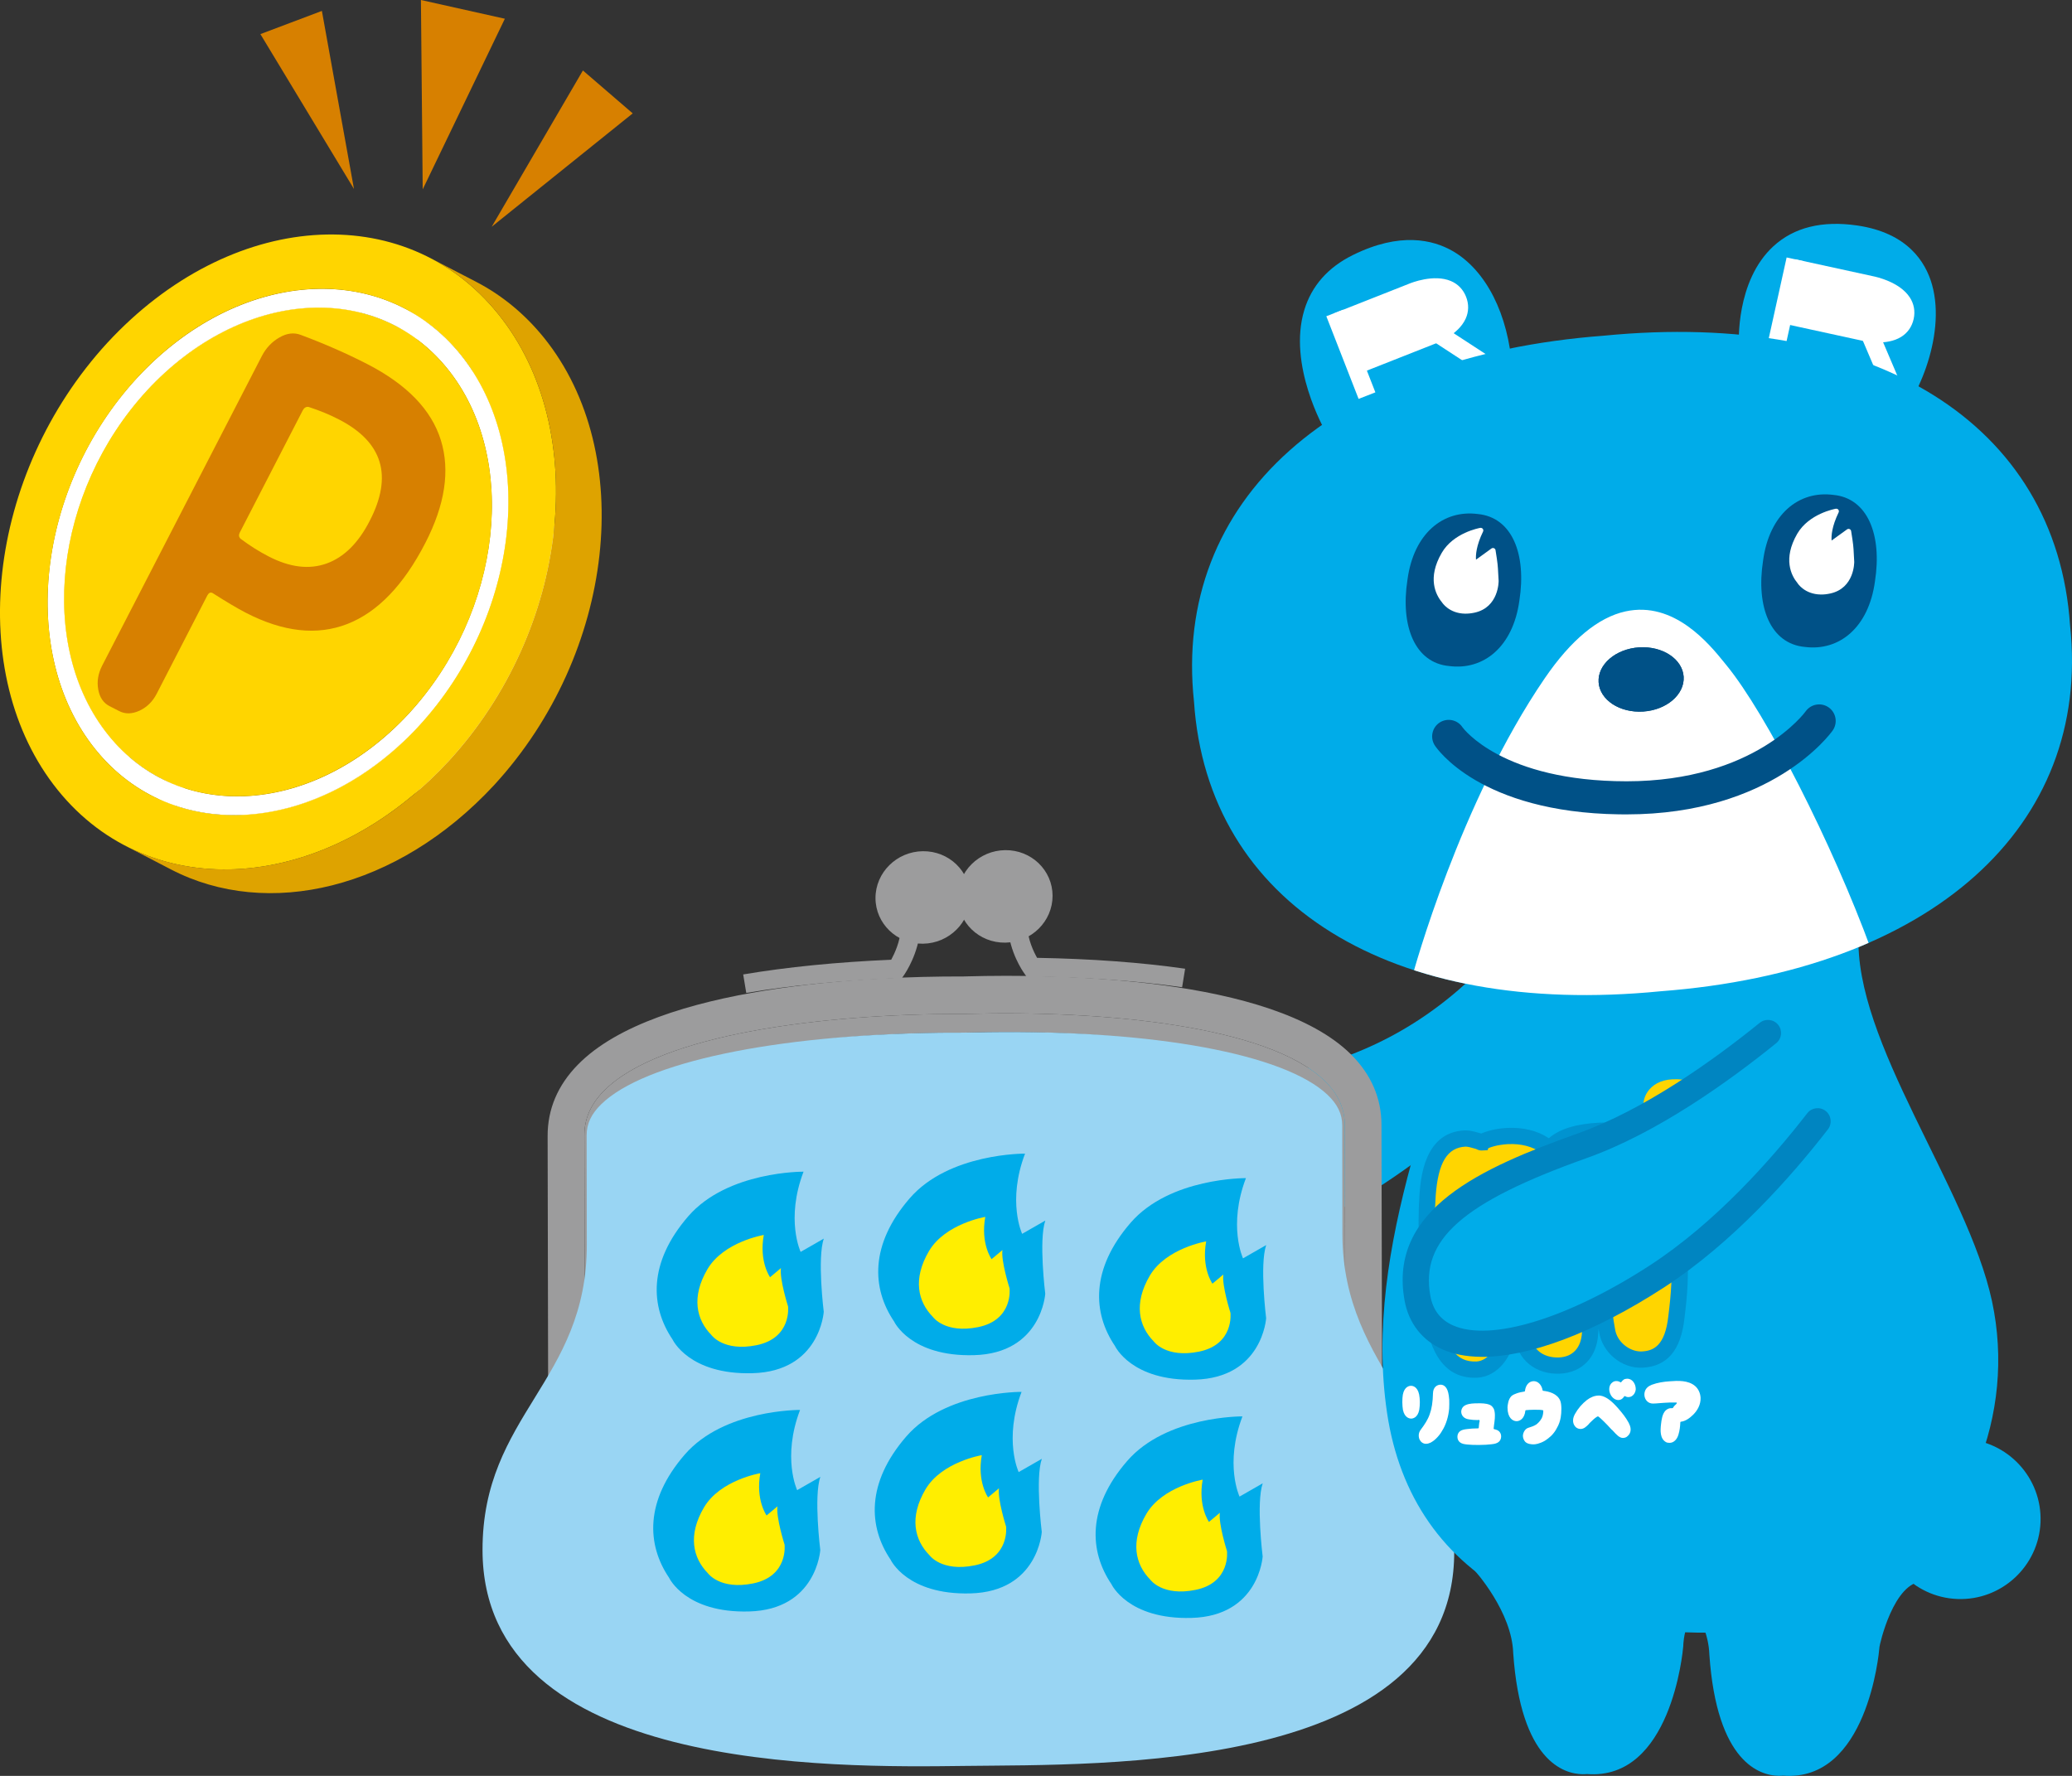 <?xml version="1.0" encoding="UTF-8"?><svg id="_レイヤー_2" xmlns="http://www.w3.org/2000/svg" width="140" height="120" xmlns:xlink="http://www.w3.org/1999/xlink" viewBox="0 0 140 120"><rect x="0" y="0" width="140" height="120" fill="#333333" stroke="none"/><defs><style>.cls-1{fill:none;}.cls-2{fill:#00ace9;}.cls-3{fill:#005180;}.cls-4{fill:#dea300;}.cls-5{isolation:isolate;}.cls-6{fill:#9c9c9d;}.cls-7{clip-path:url(#clippath-1);}.cls-8{clip-path:url(#clippath-3);}.cls-9{clip-path:url(#clippath-4);}.cls-10{clip-path:url(#clippath-2);}.cls-11{clip-path:url(#clippath-7);}.cls-12{clip-path:url(#clippath-6);}.cls-13{clip-path:url(#clippath-9);}.cls-14{clip-path:url(#clippath-8);}.cls-15{clip-path:url(#clippath-5);}.cls-16{fill:#99d5f3;}.cls-17{fill:#fe0;}.cls-18{fill:#fff;}.cls-19{fill:#ffd500;}.cls-20{fill:#0093d0;}.cls-21{fill:#d78000;}.cls-22{fill:#0085c1;}.cls-23{clip-path:url(#clippath);}.cls-24{fill:#005187;}</style><clipPath id="clippath"><path class="cls-1" d="M139.869,42.256c1.463,13.621-9.412,23.341-27.667,24.726-18.219,1.797-30.613-5.899-31.526-19.567-1.465-13.624,9.412-23.346,27.667-24.73,18.218-1.792,30.61,5.901,31.526,19.572Z"/></clipPath><clipPath id="clippath-1"><path class="cls-1" d="M9.53,52.231c.366.455.755.875,1.16,1.259-1.028-.537-2.06-1.066-3.088-1.604-.402-.382-.796-.804-1.157-1.252-5.216-6.47-3.979-17.678,2.809-25.094,1.027.538,2.055,1.072,3.087,1.605-6.79,7.41-8.032,18.62-2.811,25.086Z"/></clipPath><clipPath id="clippath-2"><path class="cls-1" d="M10.69,53.49c.807.761,1.687,1.382,2.627,1.863l-3.089-1.601c-.936-.484-1.817-1.107-2.626-1.866q.522.271.971.502c.056.032.132.068.189.099.116.058.27.143.389.202.323.167.642.335.962.501.121.057.264.136.387.2.058.027.139.062.191.101Z"/></clipPath><clipPath id="clippath-3"><path class="cls-1" d="M12.362,27.122c-.007.002-.014.016-.021.024-1.032-.534-2.061-1.067-3.087-1.605.005-.007.018-.012.026-.022,5.386-5.828,12.67-7.475,18.063-4.673l3.081,1.604c-5.387-2.805-12.662-1.159-18.062,4.673Z"/></clipPath><clipPath id="clippath-4"><path class="cls-1" d="M26.725,22.023c1.028.531,2.061,1.062,3.088,1.601-5.008-2.601-11.764-1.071-16.769,4.339-6.322,6.876-7.487,17.301-2.631,23.317,1.013,1.254,2.201,2.217,3.513,2.901-.509-.268-1.029-.537-1.543-.804-.512-.268-1.028-.535-1.539-.802-1.316-.68-2.506-1.644-3.516-2.894-4.854-6.02-3.688-16.441,2.635-23.323,5.003-5.406,11.757-6.941,16.762-4.336Z"/></clipPath><clipPath id="clippath-5"><path class="cls-1" d="M29.812,23.624c.859.447,1.667,1.014,2.409,1.701-1.035-.533-2.066-1.077-3.096-1.611-.743-.687-1.546-1.251-2.4-1.691.928.478,2.162,1.116,3.088,1.601Z"/></clipPath><clipPath id="clippath-6"><path class="cls-1" d="M30.723,49.812c-5.046,5.431-11.797,6.96-16.799,4.362l-3.089-1.599c5.008,2.596,11.755,1.066,16.801-4.368,1.026.537,2.051,1.072,3.086,1.606Z"/></clipPath><clipPath id="clippath-7"><path class="cls-1" d="M30.745,49.787c-.009.008-.016.014-.022.025-1.035-.534-2.06-1.068-3.086-1.606.001-.005.012-.014.018-.024,6.278-6.826,7.436-17.25,2.584-23.261-.355-.439-.723-.842-1.114-1.208.764.398,3.096,1.611,3.096,1.611.385.368.758.763,1.104,1.197,4.856,6.01,3.697,16.436-2.58,23.265Z"/></clipPath><clipPath id="clippath-8"><path class="cls-1" d="M27.343,20.844c1.032.536,2.058,1.072,3.081,1.605,1.415.727,2.698,1.769,3.784,3.116,5.23,6.479,3.981,17.709-2.782,25.059-5.433,5.876-12.72,7.529-18.112,4.726-1.03-.531-2.059-1.064-3.088-1.597,5.4,2.799,12.681,1.144,18.115-4.73,6.763-7.353,8.01-18.577,2.785-25.058-1.091-1.348-2.376-2.383-3.783-3.119Z"/></clipPath><clipPath id="clippath-9"><path class="cls-1" d="M29.094,17.447c1.031.534,2.053,1.065,3.088,1.602,1.702.884,3.253,2.141,4.57,3.769,6.312,7.824,4.806,21.34-3.355,30.221-6.564,7.088-15.33,9.092-21.839,5.714-1.022-.536-2.054-1.07-3.087-1.604,6.508,3.376,15.28,1.378,21.839-5.711,8.161-8.885,9.672-22.392,3.351-30.219-1.311-1.632-2.863-2.886-4.568-3.771Z"/></clipPath></defs><g id="design"><path class="cls-2" d="M101.961,63.4c-3.427,4.1-7.482,6.999-12.601,8.514-3.219.951-8.784.731-10.126,4.461-1.773,4.937,3.741,7.323,7.717,6.568,4.582-.869,8.67-4.58,12.384-7.089"/><path class="cls-6" d="M89.542,73.072c-3.805-3.762-14.973-4.816-24.155-4.564l-.228.007-.228-.002c-9.176-.008-20.347,1.344-24.134,5.206-.885.901-1.315,1.882-1.312,3.005l.027,12.426c.753-1.513,1.232-3.169,1.229-5.075-.003-2.121-.011-5.359-.014-7.367-.001-.776.299-1.441.945-2.098,2.776-2.832,11.183-4.681,21.944-4.826.437-.005.87-.005,1.301-.004l.247-.004.245-.003c.429-.012.862-.023,1.299-.029,10.761-.145,19.174,1.483,21.964,4.242.645.639.952,1.295.953,2.072.003,2.006.01,5.244.015,7.364.004,1.905.487,3.551,1.25,5.045l-.024-12.428c-.004-1.12-.439-2.093-1.324-2.968Z"/><path class="cls-6" d="M91.282,71.245c-5.327-5.268-19.91-5.436-25.935-5.27l-.194.006-.195.001c-6.022-.013-20.609.549-25.908,5.956-1.366,1.391-2.052,3.012-2.048,4.821l.033,16.401,2.481-.03-.032-16.406c-.003-1.123.427-2.104,1.312-3.005,3.787-3.862,14.958-5.214,24.134-5.206l.228.002.228-.007c9.182-.252,20.351.802,24.155,4.564.886.875,1.321,1.847,1.324,2.968l.032,16.408,2.483-.032-.037-16.408c-.002-1.805-.698-3.407-2.063-4.762Z"/><path class="cls-16" d="M90.704,83.414c-.003-2.121-.01-5.359-.012-7.365-.001-.777-.322-1.433-.994-2.071-2.911-2.758-11.695-4.383-22.931-4.235-.456.005-.908.018-1.356.029l-.255.003-.259.003c-.45-.002-.901-.002-1.358.004-11.235.148-20.014,2-22.913,4.832-.675.657-.987,1.322-.987,2.098.003,2.008.01,5.246.012,7.367.016,9.263-7.062,11.522-7.048,20.672.027,15.006,23.622,14.692,32.637,14.575,9.014-.117,33.045.529,33.018-14.478-.015-9.153-7.538-12.176-7.554-21.437Z"/><path class="cls-6" d="M50.423,67.094l-.207-1.249c2.974-.503,6.337-.835,10.001-.994.221-.408.611-1.229.657-2.136l1.294.043c-.083,1.647-1.003,3.004-1.039,3.06l-.187.272-.333.01c-3.743.154-7.172.486-10.186.994Z"/><path class="cls-6" d="M59.155,60.684c-.001-1.726,1.43-3.143,3.196-3.166,1.768-.022,3.203,1.357,3.205,3.083.003,1.724-1.427,3.143-3.194,3.167-1.766.024-3.204-1.359-3.207-3.084Z"/><path class="cls-6" d="M79.873,66.711l.203-1.253c-2.977-.426-6.339-.671-10.002-.735-.229-.403-.62-1.213-.666-2.122l-1.295.078c.089,1.646,1.012,2.976,1.054,3.033l.185.268.329.004c3.745.052,7.173.296,10.193.726Z"/><path class="cls-6" d="M71.12,60.529c-.004-1.728-1.44-3.106-3.207-3.083-1.766.025-3.198,1.438-3.193,3.169.003,1.724,1.436,3.104,3.203,3.082,1.767-.023,3.2-1.441,3.197-3.168Z"/><path class="cls-2" d="M55.663,83.696l-1.566.897s-1.031-2.194.196-5.42c0,0-5.137-.051-7.794,3.019-2.716,3.138-2.557,6.102-1.055,8.321,0,0,1.103,2.395,5.404,2.277,4.564-.123,4.811-4.151,4.811-4.151,0,0-.451-3.624.005-4.944Z"/><path class="cls-17" d="M52.767,85.688l-.736.616s-.753-1.051-.424-2.856c0,0-2.703.452-3.802,2.306-1.117,1.891-.747,3.43.259,4.451,0,0,.811,1.151,3.061.691,2.387-.489,2.122-2.62,2.122-2.62,0,0-.588-1.855-.48-2.588Z"/><path class="cls-2" d="M70.629,82.476l-1.565.897s-1.031-2.194.196-5.42c0,0-5.138-.052-7.795,3.02-2.715,3.138-2.555,6.102-1.054,8.321,0,0,1.103,2.395,5.403,2.277,4.563-.123,4.811-4.151,4.811-4.151,0,0-.451-3.624.004-4.944Z"/><path class="cls-17" d="M67.733,84.468l-.735.616s-.753-1.051-.425-2.856c0,0-2.703.452-3.802,2.306-1.116,1.891-.746,3.43.26,4.451,0,0,.811,1.151,3.06.691,2.387-.489,2.123-2.62,2.123-2.62,0,0-.588-1.855-.481-2.588Z"/><path class="cls-2" d="M85.553,84.132l-1.565.897s-1.031-2.194.196-5.42c0,0-5.138-.051-7.794,3.019-2.716,3.138-2.557,6.102-1.055,8.321,0,0,1.103,2.395,5.404,2.277,4.563-.123,4.811-4.151,4.811-4.151,0,0-.451-3.624.004-4.944Z"/><path class="cls-17" d="M82.657,86.124l-.735.616s-.753-1.051-.425-2.856c0,0-2.703.452-3.802,2.306-1.116,1.891-.747,3.43.26,4.451,0,0,.811,1.151,3.061.691,2.387-.489,2.123-2.62,2.123-2.62,0,0-.588-1.855-.481-2.588Z"/><path class="cls-2" d="M55.428,99.795l-1.566.897s-1.031-2.194.196-5.419c0,0-5.137-.051-7.794,3.019-2.716,3.138-2.557,6.102-1.055,8.321,0,0,1.103,2.394,5.404,2.277,4.564-.123,4.811-4.151,4.811-4.151,0,0-.451-3.624.005-4.944Z"/><path class="cls-17" d="M52.532,101.787l-.736.616s-.753-1.051-.424-2.856c0,0-2.703.452-3.802,2.306-1.117,1.891-.747,3.43.259,4.451,0,0,.811,1.151,3.061.691,2.387-.489,2.122-2.62,2.122-2.62,0,0-.588-1.855-.48-2.588Z"/><path class="cls-2" d="M70.394,98.575l-1.565.897s-1.031-2.194.196-5.42c0,0-5.138-.051-7.795,3.019-2.715,3.138-2.555,6.102-1.054,8.321,0,0,1.103,2.394,5.403,2.277,4.563-.123,4.811-4.151,4.811-4.151,0,0-.451-3.624.004-4.944Z"/><path class="cls-17" d="M67.498,100.567l-.735.616s-.753-1.051-.425-2.856c0,0-2.703.452-3.802,2.306-1.116,1.891-.746,3.43.26,4.451,0,0,.811,1.151,3.06.691,2.387-.489,2.123-2.62,2.123-2.62,0,0-.588-1.855-.481-2.588Z"/><path class="cls-2" d="M85.318,100.231l-1.565.897s-1.031-2.194.196-5.419c0,0-5.138-.051-7.794,3.019-2.716,3.138-2.557,6.102-1.055,8.321,0,0,1.103,2.394,5.404,2.277,4.563-.123,4.811-4.151,4.811-4.151,0,0-.451-3.624.004-4.944Z"/><path class="cls-17" d="M82.423,102.223l-.735.616s-.753-1.051-.425-2.856c0,0-2.703.452-3.802,2.306-1.116,1.891-.747,3.43.26,4.451,0,0,.811,1.151,3.061.691,2.387-.489,2.123-2.62,2.123-2.62,0,0-.588-1.855-.481-2.588Z"/><path class="cls-2" d="M100.403,62.144c-2.842,10.582-8.362,22.048-6.682,33.334.837,5.63,3.808,9.922,8.695,12.455,5.47,2.836,19.131,3.571,24.331-.128,6.159-4.383,9.505-12.155,7.848-19.88-1.651-7.688-9.371-17.549-9.012-24.804"/><path class="cls-18" d="M95.888,94.228c.026.14.046.323.048.513.001.188-.017.372-.04.523-.106.546-.449.592-.54.593-.101.001-.444-.038-.561-.582-.026-.151-.041-.334-.043-.522-.001-.19.012-.373.035-.513.106-.556.449-.598.55-.599.092-.001.435.034.551.587ZM97.92,94.547c.007.21.007.421-.004.636-.024.27-.073.524-.149.773-.081.259-.189.514-.328.726-.109.2-.252.374-.402.521-.153.153-.288.23-.374.279-.12.055-.212.077-.299.078l-.015.001c-.178.001-.334-.105-.423-.271-.083-.171-.113-.446.072-.685.272-.365.473-.663.606-1.047.136-.368.205-.817.22-1.415.011-.42.285-.575.507-.577l.003 0c.146-.002.403.072.517.529.029.118.056.281.067.453Z"/><path class="cls-18" d="M101.428,97.062c0.0.086-.02.378-.377.479-.069.022-.164.039-.285.051-.218.03-.508.043-.807.046-.308.004-.599-.004-.811-.029-.116-.01-.212-.025-.29-.046-.357-.094-.384-.384-.384-.47-.002-.087.02-.383.377-.479.077-.022.174-.039.29-.051.197-.029.464-.042.734-.045.023-.001.043-.022.042-.049.01-.102.013-.21.033-.324.009-.049.046-.151.008-.189-.034-.021-.077.001-.111.001-.213.003-.41-.017-.565-.043-.091-.009-.17-.035-.227-.056-.291-.121-.323-.385-.324-.46-.001-.075.026-.345.316-.462.245-.105.535-.108.79-.111.262-.003.551-.005.804.095.091.036.17.095.228.18.055.065.097.162.114.274.056.301.006.626-.037.934-.009.064-.013.14-.023.21-.009.028.011.044.035.055.034.01.059.011.088.021.357.087.384.384.384.47Z"/><path class="cls-18" d="M104.174,95.826c.094-.19.103-.422.102-.487.005-.022-.009-.048-.034-.048-.106-.026-.31-.035-.58-.032-.223.002-.434.015-.555.028-.02-0-.044.016-.043.037-.053.514-.352.705-.585.708-.28.002-.615-.232-.62-.906-.001-.124.027-.259.05-.372.033-.152.109-.314.219-.423.101-.082.236-.143.356-.182.168-.061.342-.09.51-.119.025 0.0.045-.022.043-.039.045-.399.276-.66.59-.664.298-.002.538.254.603.614-0.0.016.014.038.034.038.407.044.94.189,1.146.64.122.259.099.841.044,1.154-.043.249-.122.487-.251.705-.099.2-.233.384-.387.537-.129.124-.278.24-.432.339-.374.214-.655.244-.756.244-.154.003-.435-.022-.581-.183-.092-.107-.147-.247-.148-.397.008-.21.141-.471.363-.538.192-.061.381-.117.553-.232.048-.043.217-.164.36-.423Z"/><path class="cls-18" d="M110.132,96.341c.115.317-.003.571-.157.696-.081.087-.193.126-.314.128-.236.002-.426-.206-.709-.516l-.063-.053c-.375-.417-.711-.737-.882-.875-.019-.011-.062-.011-.087 0-.191.115-.354.284-.522.448l-.068.082c-.143.142-.305.305-.528.307-.111.001-.224-.035-.316-.11-.092-.085-.359-.379-.065-.91.2-.358.478-.684.801-.936.253-.192.528-.297.775-.3.057-.001.11-.002.159.009.155.025.321.1.491.211.222.149.436.357.686.641.248.283.521.615.714.979.033.07.063.134.087.199ZM110.442,93.506c.06.124.084.263.081.399-.027.189-.118.341-.252.428-.078.05-.155.071-.232.073-.087.001-.168-.02-.238-.067-.028-.005-.043 0-.061.022-.034.054-.082.114-.135.153-.078.059-.158.088-.255.089-.193.002-.383-.121-.506-.329-.18-.312-.14-.694.104-.864.076-.061.163-.088.255-.09.101-.001.199.025.29.084.016.016.044.01.049-.012.052-.065.105-.125.173-.174.068-.038.155-.055.227-.056.208-.002.397.125.499.345Z"/><path class="cls-18" d="M112.563,97.444c-.402-.228-.383-.768-.333-1.199.036-.314.085-.702.306-.931.086-.082.225-.159.336-.16.044-.006.077-.001.121-.001.02-.001.033-.005.043-.017.067-.125.158-.201.201-.239.028-.022.11-.126.028-.125-.275-.008-.541-.005-.812.018-.255.009-.501.049-.758.051-.332.004-.479-.231-.524-.323-.075-.155-.085-.344-.029-.506.067-.2.219-.342.466-.441.385-.145.81-.208,1.214-.234.545-.043,1.246-.077,1.708.317.223.186.361.492.374.805.013.458-.215.86-.514,1.149-.224.218-.512.431-.821.461-.015.001-.033.022-.033.039-.012.28-.044.567-.128.832-.085.302-.301.553-.59.557-.087 0-.178-.009-.256-.051Z"/><path class="cls-19" d="M113.273,88.978c-.202,1.88-.916,2.823-2.314,2.891-1.072.051-2.205-.801-2.374-1.968-.438-2.276-.465-6.282-.603-6.649-.06-.237-.357-.17-.45.022-.107.459.093,4.403-.091,6.789-.072,1.366-.894,2.154-2.066,2.211-1.247.061-2.324-.635-2.474-1.963-.29-2.336-.419-6.39-.561-6.839-.083-.235-.409-.22-.449.023-.064.323.092,4.376-.096,6.683-.081,1.152-.912,2.315-2.009,2.368-2.171.106-2.728-2.031-3.025-3.913-.167-1.114-.259-2.205-.318-3.752-.058-1.546-.064-3.014.018-4.14.116-1.556.483-3.711,2.505-3.809.349-.016.705.126.982.193.078.05.178.099.202.044.662-.326,1.409-.388,1.709-.404.899-.044,1.855.124,2.627.701.154.099.329.091.399-.02.722-.729,1.963-.977,3.236-1.039,1.671-.08,3.101.705,4.023,1.969,1.082,1.443,1.122,3.845,1.306,6.027.115,1.731.016,3.045-.176,4.576Z"/><path class="cls-20" d="M99.58,93.099c-2.678-.039-3.158-3.081-3.362-4.38-.171-1.137-.264-2.241-.325-3.816-.064-1.728-.058-3.142.019-4.201.077-1.036.312-4.186,3.026-4.317l.108-.003c.309.005.596.087.826.154.071.021.138.04.201.055l.012.003c.626-.268,1.284-.354,1.744-.377,1.076-.052,2.056.181,2.822.695.728-.631,1.857-.976,3.442-1.053,1.803-.084,3.425.726,4.494,2.193,1.037,1.384,1.194,3.464,1.345,5.476l.065.828c.118,1.779.019,3.113-.179,4.691-.236,2.184-1.162,3.289-2.833,3.37-1.412.079-2.741-1.037-2.943-2.437-.011-.059-.023-.119-.033-.18-.006.104-.014.206-.021.306-.085,1.597-1.076,2.643-2.586,2.716-1.619.074-2.875-.932-3.046-2.449-.005-.041-.01-.084-.015-.126-.103,1.317-1.093,2.777-2.528,2.847-.079.005-.155.006-.231.005ZM99.03,77.479c-1.245.06-1.857,1.078-2.023,3.303-.075,1.018-.08,2.391-.017,4.079.059,1.531.149,2.601.313,3.691.399,2.533,1.075,3.499,2.456,3.447.815-.04,1.428-.993,1.488-1.859.119-1.456.098-3.643.085-5.09-.011-1.207-.011-1.505.02-1.661.059-.366.384-.639.769-.633.334.005.622.214.735.533.086.27.132.901.241,2.637.088,1.382.196,3.102.347,4.318.132,1.154,1.082,1.517,1.903,1.483.927-.045,1.49-.662,1.545-1.693.105-1.37.083-3.293.067-4.697-.017-1.43-.017-1.951.037-2.187l.041-.115c.142-.294.452-.488.771-.484.337.005.62.232.705.565.056.14.081.473.154,1.812.081,1.475.191,3.496.456,4.869.132.909.996,1.515,1.722,1.525l.087-.001c.764-.037,1.575-.352,1.795-2.402.191-1.523.287-2.799.174-4.481l-.065-.828c-.139-1.855-.283-3.773-1.132-4.906-.868-1.19-2.131-1.808-3.558-1.75-1.394.069-2.326.347-2.848.852-.245.304-.737.361-1.111.121-.62-.462-1.43-.658-2.303-.615-.291.015-.824.071-1.316.27l-.061.141-.41.019c-.119-.002-.236-.035-.362-.104-.054-.014-.109-.03-.167-.047-.185-.053-.376-.109-.538-.111Z"/><path class="cls-19" d="M110.931,79.266c.209-.502.707-.695,1.562-.311.606.295,1.403.167,1.384-.325-.033-.86-2.122-.087-2.167-1.294-.032-1.32,1.946-.845,1.873-1.703-.031-.334-.588-.386-1.351-.135-.36.129-.899.043-1.116-.461-.282-.659.219-2.025,1.889-2.107,1.956-.095,2.665,1.114,2.71,2.276.021.558-.11,1.269-.325,1.616-.018.023-.017.057.023.077.254.212.645.863.677,1.69.056,1.991-1.381,2.732-2.863,2.805-1.729.084-2.668-1.213-2.298-2.127Z"/><path class="cls-2" d="M132.674,97.229c-2.982-.117-5.504,2.217-5.62,5.199-.117,2.984,2.213,5.503,5.197,5.62,2.981.117,5.504-2.213,5.622-5.195.115-2.984-2.217-5.504-5.199-5.623Z"/><path class="cls-2" d="M123.55,66.194l-.806.767c-.081.077-8.147,7.727-15.831,10.46-7.55,2.689-12.048,5.352-11.134,10.32.228,1.227.932,2.137,2.041,2.628h0c2.853,1.265,8.264-.311,14.127-4.114,7.399-4.803,12.98-13.385,13.216-13.748l.166-.263-1.778-6.049Z"/><path class="cls-2" d="M119.456,69.803c-3.076,2.489-7.88,5.959-12.544,7.617-7.55,2.689-12.048,5.352-11.134,10.32.228,1.227.932,2.137,2.041,2.628h0c2.853,1.265,8.264-.311,14.127-4.114,4.614-2.997,8.521-7.461,10.865-10.486"/><path class="cls-22" d="M100.023,91.682c-.969-.013-1.83-.18-2.563-.504-1.366-.605-2.273-1.768-2.552-3.276-1.138-6.189,5.159-8.984,11.707-11.316,4.499-1.599,9.164-4.946,12.284-7.471.379-.308.938-.25,1.245.131.308.38.249.938-.131,1.245-3.228,2.613-8.07,6.08-12.805,7.763-8.398,2.991-11.26,5.519-10.56,9.327.174.941.689,1.607,1.528,1.978,2.543,1.128,7.758-.461,13.288-4.047,4.452-2.892,8.248-7.19,10.647-10.286.299-.387.854-.459,1.242-.158.387.299.457.856.158,1.242-2.483,3.204-6.422,7.66-11.082,10.687-4.77,3.094-9.182,4.733-12.405,4.686Z"/><path class="cls-2" d="M130.543,19.235c-.437-1.549-1.668-3.502-5.054-3.998-2.369-.345-4.275.126-5.663,1.401-2.563,2.354-2.342,6.559-2.331,6.739l.678-.042,9.269,4.809.436.52c1.479-1.233,3.67-5.865,2.665-9.428Z"/><path class="cls-2" d="M98.141,16.957c-1.306-.747-3.534-1.308-6.737.28-1.679.83-2.784,2.083-3.277,3.718-1.124,3.707,1.343,8.042,1.447,8.225l.713-.412,11.071-3.791.817-.057c-.257-3.683-1.765-6.661-4.034-7.964Z"/><path class="cls-18" d="M90.383,21.733l5.037-1.989s2.456-1.029,3.073.534c.61,1.547-1.813,2.408-1.813,2.408l-5.203,2.054"/><path class="cls-18" d="M91.699,25.305l-.446-1.132,5.203-2.054c.316-.115,1.221-.543,1.467-1.087.079-.174.079-.338.004-.532-.076-.193-.192-.313-.372-.39-.586-.247-1.593.066-1.899.194l-5.048,1.994-.448-1.132,5.037-1.989c.158-.067,1.676-.673,2.831-.189.48.202.837.571,1.031,1.065.196.498.187,1.01-.028,1.483-.505,1.111-1.981,1.662-2.148,1.721l-5.183,2.046Z"/><rect class="cls-18" x="98.021" y="21.545" width="1.217" height="3.927" transform="translate(25.062 93.282) rotate(-56.89)"/><rect class="cls-18" x="90.665" y="20.942" width="1.217" height="5.996" transform="translate(-2.456 34.837) rotate(-21.328)"/><path class="cls-18" d="M121.158,18.109l5.293,1.154s2.613.514,2.255,2.156c-.354,1.623-2.851.987-2.851.987l-5.463-1.191"/><path class="cls-18" d="M126.831,23.138c-.571-.008-1.035-.12-1.125-.142l-5.443-1.185.26-1.19,5.463,1.191c.327.083,1.32.229,1.829-.085.162-.1.253-.235.297-.437.045-.203.016-.367-.092-.531-.348-.531-1.36-.834-1.686-.898l-5.306-1.155.26-1.19,5.293,1.154c.168.034,1.769.374,2.456,1.422.286.435.378.94.265,1.459-.114.522-.408.941-.849,1.215-.495.305-1.103.383-1.623.375Z"/><rect class="cls-18" x="126.412" y="22.214" width="1.219" height="3.927" transform="translate(.685 51.71) rotate(-23.071)"/><rect class="cls-18" x="117.668" y="19.847" width="5.996" height="1.217" transform="translate(74.649 133.863) rotate(-77.536)"/><path class="cls-2" d="M139.869,42.256c1.463,13.621-9.412,23.341-27.667,24.726-18.219,1.797-30.613-5.899-31.526-19.567-1.465-13.624,9.412-23.346,27.667-24.73,18.218-1.792,30.61,5.901,31.526,19.572Z"/><g class="cls-23"><path class="cls-18" d="M126.423,64.156c-2.616-7.148-7.093-15.944-9.772-19.206l-.146-.18c-1.014-1.252-3.388-4.178-6.676-3.456-1.846.405-3.683,1.927-5.458,4.524-5.745,8.402-8.869,19.873-8.9,19.985l-.133.494,11.134,2.796,15.68-2.034,4.416-2.527-.145-.396Z"/></g><path class="cls-3" d="M113.76,45.728c.074,1.195-1.149,2.249-2.732,2.352-1.587.103-2.935-.784-3.014-1.979-.076-1.197,1.145-2.252,2.734-2.357,1.583-.101,2.933.785,3.012,1.984Z"/><path class="cls-24" d="M113.76,45.728c.074,1.195-1.149,2.249-2.732,2.352-1.587.103-2.935-.784-3.014-1.979-.076-1.197,1.145-2.252,2.734-2.357,1.583-.101,2.933.785,3.012,1.984Z"/><path class="cls-24" d="M102.661,40.583c-.425,3.117-2.412,4.727-4.746,4.423-2.312-.214-3.306-2.69-2.814-5.845.422-3.12,2.413-4.729,4.748-4.428,2.312.219,3.303,2.692,2.812,5.85Z"/><path class="cls-24" d="M126.686,39.288c-.425,3.118-2.412,4.729-4.745,4.426-2.313-.217-3.306-2.692-2.812-5.847.423-3.12,2.412-4.73,4.745-4.426,2.312.215,3.305,2.69,2.812,5.847Z"/><path class="cls-18" d="M124.903,35.913l-1.265.914s-.31-.736.436-2.279c0,0-1.727.304-2.487,1.608-.772,1.335-.588,2.422.013,3.149,0,0,.582.941,2.023.628,1.528-.329,1.488-1.964,1.488-1.964-.061-.982-.017-.875-.207-2.056Z"/><path class="cls-18" d="M123.022,40.172h-.001c-1.089-.017-1.552-.744-1.571-.775-.418-.503-.996-1.632-.015-3.329.792-1.359,2.535-1.679,2.609-1.693.066-.008.131.016.17.067.039.053.047.123.018.182-.462.958-.501,1.587-.474,1.901l1.043-.754c.05-.036.115-.042.17-.02.056.023.096.074.106.134.149.92.156,1.065.18,1.544.007.138.015.305.029.53 0.0.024.025,1.79-1.626,2.146-.219.048-.434.071-.637.068ZM123.764,34.808c-.523.158-1.516.56-2.026,1.436-.649,1.121-.649,2.169-.004,2.95.029.043.402.615,1.292.628.177.003.364-.018.558-.06,1.365-.294,1.351-1.728,1.35-1.789-.014-.219-.022-.387-.029-.526-.021-.411-.028-.568-.131-1.225l-1.034.747c-.042.031-.099.042-.15.026-.051-.015-.093-.051-.114-.101-.013-.03-.287-.716.287-2.087Z"/><path class="cls-18" d="M100.877,37.205l-1.265.917s-.31-.736.437-2.281c0,0-1.73.302-2.485,1.61-.775,1.333-.592,2.421.011,3.149,0,0,.582.939,2.019.628,1.526-.331,1.49-1.966,1.49-1.966-.061-.981-.017-.875-.207-2.058Z"/><path class="cls-18" d="M98.997,41.467h0c-1.089-.016-1.552-.743-1.571-.774-.419-.504-.999-1.636-.014-3.33.787-1.363,2.533-1.681,2.607-1.694.065-.008.131.016.17.067.04.053.046.123.018.182-.463.958-.502,1.588-.476,1.901l1.043-.756c.049-.035.113-.043.17-.02.056.023.096.074.106.134.149.921.156,1.078.179,1.544.007.139.016.306.03.53 0.0.025.02,1.79-1.628,2.148-.218.047-.432.07-.634.067ZM99.74,36.1c-.523.158-1.517.56-2.024,1.438-.651,1.12-.652,2.168-.005,2.95.029.043.402.614,1.292.627h0c.176.003.363-.017.556-.059,1.369-.297,1.353-1.73,1.351-1.79-.014-.219-.022-.387-.029-.527-.021-.412-.028-.569-.131-1.225l-1.034.75c-.042.031-.098.042-.15.026-.051-.014-.093-.051-.114-.101-.013-.031-.287-.716.289-2.09Z"/><path class="cls-1" d="M139.869,42.256c1.463,13.621-9.412,23.341-27.667,24.724-18.219,1.797-30.612-5.897-31.526-19.566-1.465-13.624,9.413-23.346,27.667-24.73,18.218-1.792,30.61,5.901,31.526,19.572Z"/><path class="cls-24" d="M109.405,55.027c-9.412-.137-12.336-4.468-12.458-4.656-.336-.518-.189-1.211.328-1.548.515-.332,1.203-.192,1.54.319.054.077,2.697,3.649,11.096,3.652,8.654-.008,12.058-4.676,12.091-4.724.357-.504,1.055-.623,1.56-.267.504.357.623,1.055.267,1.56-.164.231-4.118,5.66-13.915,5.667-.172.001-.342-.001-.51-.003Z"/><path class="cls-2" d="M116.096,108.476c-.083-.008-.168-.016-.245-.017-2.044-.03-2.114,2.629-2.116,2.74l-.002.047c-.031.363-.828,9.079-6.516,8.629-.069.007-.167.014-.286.012-1.241-.018-4.184-.851-4.688-8.196-.089-2.751-2.527-5.524-2.784-5.761"/><path class="cls-2" d="M112.752,106.504c.257.236,2.656,2.545,2.745,5.296.505,7.344,3.447,8.177,4.688,8.196.119.002.218-.005.286-.012,5.686.449,6.484-8.267,6.514-8.629l.002-.047c.002-.111.954-4.482,2.998-4.452l.377-2.381"/><g class="cls-5"><g class="cls-5"><g class="cls-7"><g class="cls-5"><path class="cls-4" d="M27.337,20.844l3.086,1.601c-5.393-2.799-12.67-1.154-18.061,4.677-6.807,7.407-8.058,18.634-2.832,25.109,1.093,1.351,2.369,2.39,3.787,3.122l-3.089-1.601c-1.411-.73-2.695-1.768-3.783-3.118-5.226-6.481-3.977-17.704,2.834-25.116,5.386-5.828,12.662-7.476,18.057-4.674"/></g></g></g><g class="cls-5"><g class="cls-10"><g class="cls-5"><path class="cls-4" d="M27.337,20.844l3.086,1.601c-5.393-2.799-12.67-1.154-18.061,4.677-6.807,7.407-8.058,18.634-2.832,25.109,1.093,1.351,2.369,2.39,3.787,3.122l-3.089-1.601c-1.411-.73-2.695-1.768-3.783-3.118-5.226-6.481-3.977-17.704,2.834-25.116,5.386-5.828,12.662-7.476,18.057-4.674"/></g></g></g><g class="cls-5"><g class="cls-8"><g class="cls-5"><path class="cls-4" d="M27.337,20.844l3.086,1.601c-5.393-2.799-12.67-1.154-18.061,4.677-6.807,7.407-8.058,18.634-2.832,25.109,1.093,1.351,2.369,2.39,3.787,3.122l-3.089-1.601c-1.411-.73-2.695-1.768-3.783-3.118-5.226-6.481-3.977-17.704,2.834-25.116,5.386-5.828,12.662-7.476,18.057-4.674"/></g></g></g><g class="cls-5"><g class="cls-9"><g class="cls-5"><path class="cls-18" d="M26.725,22.023l3.088,1.601c-5.008-2.601-11.764-1.071-16.769,4.339-6.322,6.876-7.487,17.301-2.631,23.317,1.013,1.254,2.201,2.217,3.513,2.901l-3.082-1.606c-1.316-.68-2.506-1.644-3.516-2.894-4.854-6.02-3.688-16.441,2.635-23.323,5.003-5.406,11.757-6.941,16.762-4.336"/></g></g></g><g class="cls-5"><g class="cls-15"><g class="cls-5"><path class="cls-4" d="M26.73,22.023l3.082,1.603c1.315.682,2.503,1.642,3.513,2.896,4.856,6.01,3.697,16.436-2.58,23.265-5.049,5.452-11.805,6.989-16.821,4.387l-3.089-1.599c5.016,2.599,11.777,1.064,16.819-4.392,6.278-6.826,7.436-17.25,2.584-23.261-1.008-1.253-2.202-2.217-3.509-2.899"/></g></g></g><g class="cls-5"><g class="cls-12"><g class="cls-5"><path class="cls-4" d="M26.73,22.023l3.082,1.603c1.315.682,2.503,1.642,3.513,2.896,4.856,6.01,3.697,16.436-2.58,23.265-5.049,5.452-11.805,6.989-16.821,4.387l-3.089-1.599c5.016,2.599,11.777,1.064,16.819-4.392,6.278-6.826,7.436-17.25,2.584-23.261-1.008-1.253-2.202-2.217-3.509-2.899"/></g></g></g><g class="cls-5"><g class="cls-11"><g class="cls-5"><path class="cls-4" d="M26.73,22.023l3.082,1.603c1.315.682,2.503,1.642,3.513,2.896,4.856,6.01,3.697,16.436-2.58,23.265-5.049,5.452-11.805,6.989-16.821,4.387l-3.089-1.599c5.016,2.599,11.777,1.064,16.819-4.392,6.278-6.826,7.436-17.25,2.584-23.261-1.008-1.253-2.202-2.217-3.509-2.899"/></g></g></g><g class="cls-5"><g class="cls-14"><g class="cls-5"><path class="cls-18" d="M27.343,20.844l3.081,1.605c1.415.727,2.698,1.769,3.784,3.116,5.23,6.479,3.981,17.709-2.782,25.059-5.433,5.876-12.72,7.529-18.112,4.726l-3.088-1.597c5.4,2.799,12.681,1.144,18.115-4.73,6.763-7.353,8.01-18.577,2.785-25.058-1.091-1.348-2.376-2.383-3.783-3.119"/></g></g></g><path class="cls-18" d="M9.226,25.574c6.852-7.411,16.654-8.106,21.9-1.611,5.225,6.481,3.978,17.705-2.785,25.058-6.857,7.412-16.655,8.108-21.895,1.613-5.228-6.477-3.977-17.704,2.781-25.06ZM27.608,48.237c6.325-6.881,7.483-17.305,2.631-23.315-4.863-6.036-13.968-5.391-20.277,1.437-6.323,6.882-7.489,17.303-2.635,23.323,4.867,6.032,13.965,5.379,20.281-1.445"/><path class="cls-19" d="M9.907,26.414c6.365-6.883,15.47-7.528,20.333-1.492,4.852,6.011,3.693,16.435-2.584,23.261-6.364,6.879-15.461,7.531-20.328,1.499-4.854-6.02-3.688-16.441,2.579-23.268Z"/><path class="cls-19" d="M7.257,23.16c8.28-8.953,20.076-9.793,26.405-1.942,6.321,7.827,4.81,21.335-3.351,30.219-8.282,8.95-20.08,9.79-26.409,1.947-6.313-7.831-4.806-21.34,3.354-30.224ZM28.287,49.079c6.817-7.41,8.064-18.635,2.839-25.116-5.246-6.495-15.048-5.801-21.846,1.555-6.812,7.412-8.061,18.636-2.834,25.116,5.24,6.495,15.038,5.799,21.842-1.555"/><g class="cls-5"><g class="cls-13"><g class="cls-5"><path class="cls-4" d="M29.094,17.447l3.088,1.602c1.702.884,3.253,2.141,4.57,3.769,6.312,7.824,4.806,21.34-3.355,30.221-6.564,7.088-15.33,9.092-21.839,5.714l-3.087-1.604c6.508,3.376,15.28,1.378,21.839-5.711,8.161-8.885,9.672-22.392,3.351-30.219-1.311-1.632-2.863-2.886-4.568-3.771"/></g></g></g></g><path class="cls-21" d="M7.391,47.71c-.406-.213-.662-.588-.754-1.127-.097-.539-.006-1.071.264-1.601l10.794-20.93c.286-.548.684-.962,1.19-1.252.505-.29.985-.344,1.438-.17,1.606.598,3.107,1.258,4.515,1.982,2.668,1.379,4.315,3.086,4.951,5.135.632,2.047.279,4.36-1.048,6.938-1.472,2.859-3.23,4.682-5.272,5.478-2.041.797-4.331.546-6.854-.756-.587-.304-1.332-.747-2.25-1.333-.141-.075-.258-.018-.357.163l-3.423,6.646c-.274.528-.659.905-1.159,1.139-.503.23-.962.24-1.37.028l-.665-.341ZM20.457,27.728l-4.258,8.261c-.078.16-.064.3.056.416.621.463,1.248.862,1.888,1.19,1.44.745,2.743.904,3.923.482,1.169-.419,2.149-1.381,2.919-2.892,1.57-3.035.875-5.316-2.076-6.837-.638-.331-1.326-.613-2.058-.85-.168-.027-.299.052-.394.229Z"/><path class="cls-21" d="M28.441,0l5.671,1.266-5.551,11.53-.12-12.795Z"/><path class="cls-21" d="M39.385,4.762l3.366,2.899-9.529,7.662,6.164-10.561Z"/><path class="cls-21" d="M17.594,2.305l4.155-1.568,2.168,12.032-6.323-10.464Z"/></g></svg>